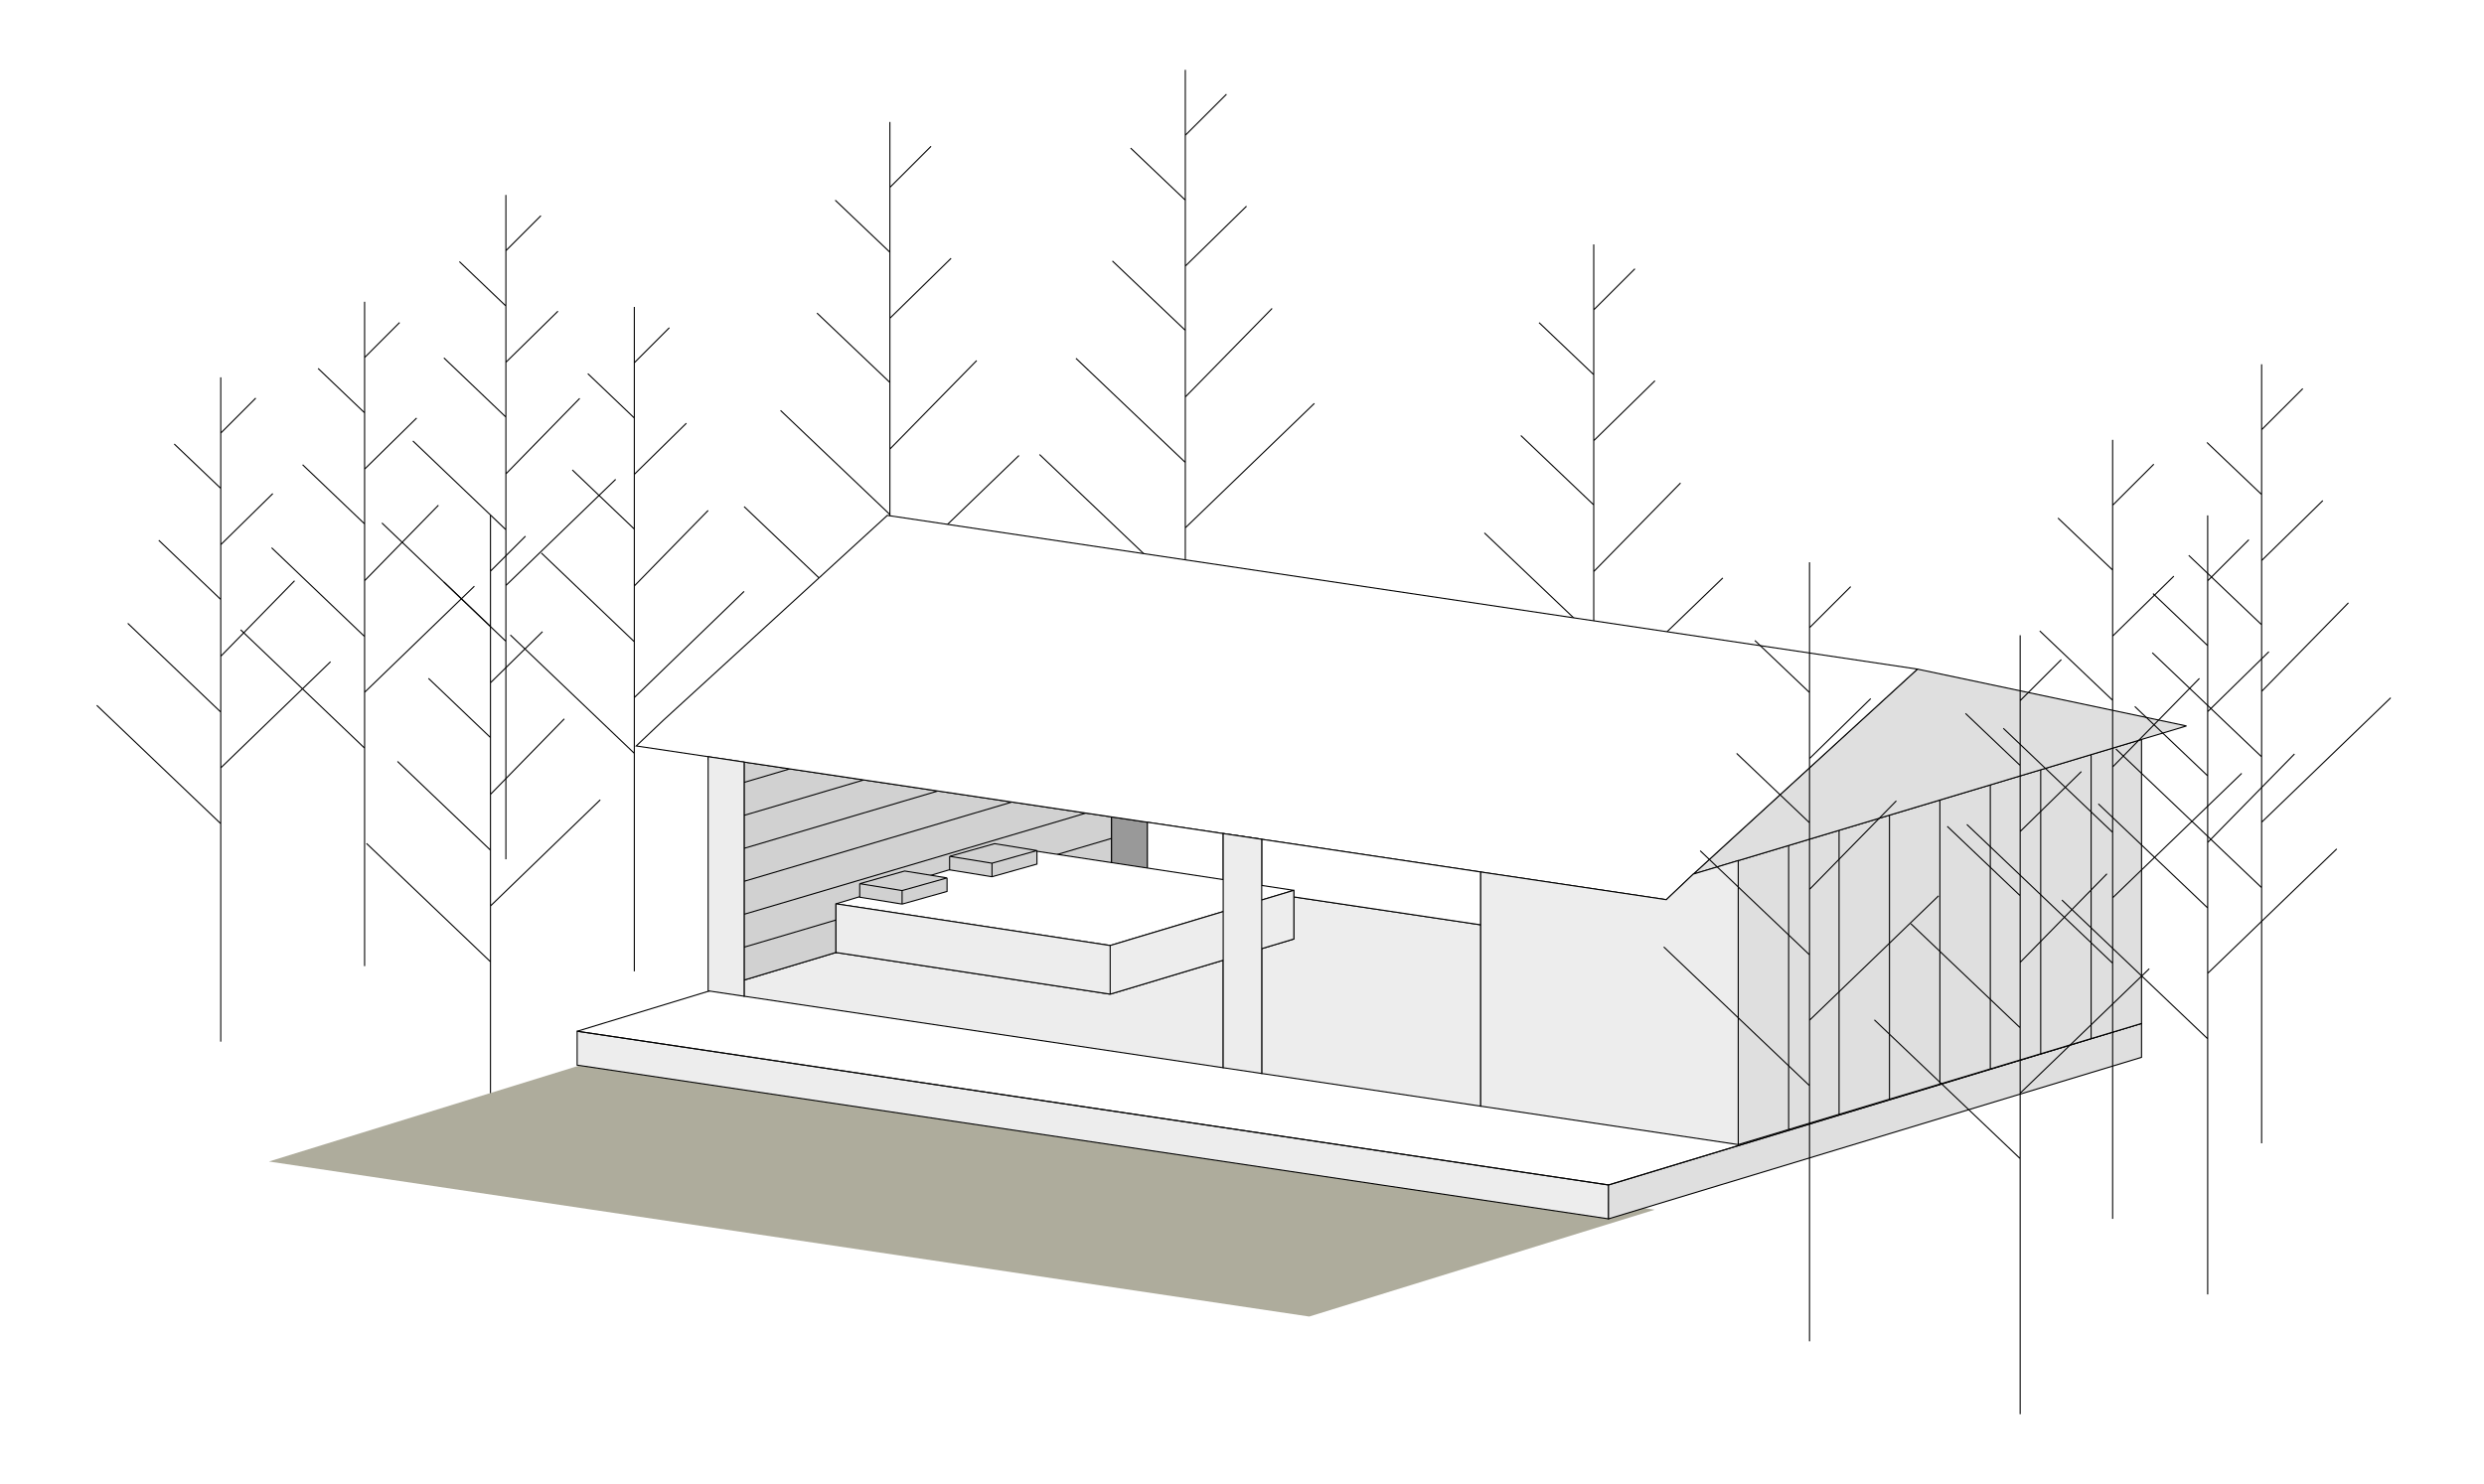 <svg width="462" height="276" viewBox="0 0 462 276" fill="none" xmlns="http://www.w3.org/2000/svg">
<path d="M220.455 157.93V110.375M220.455 13V25.172M220.455 110.375L193.342 84.559M220.455 110.375V98.203M220.455 86.031L206.898 73.123L200.12 66.669M220.455 86.031V98.203M220.455 86.031V73.859M220.455 61.461L206.898 48.553M220.455 37.23L213.676 30.776L210.287 27.55M220.455 98.203L244.462 75.048M220.455 73.859V61.687V49.515M220.455 73.859L236.598 57.385M220.455 49.515V37.344V25.172M220.455 49.515L231.838 38.363M220.455 25.172L228.112 17.529" stroke="black" stroke-width="0.2"/>
<path d="M165.51 167.624V120.069M165.51 22.694V34.866M165.51 120.069L138.398 94.253M165.51 120.069V107.897M165.51 95.725L151.954 82.817L145.176 76.364M165.51 95.725V107.897M165.51 95.725V83.553M165.51 71.155L151.954 58.247M165.51 46.925L158.732 40.471L155.343 37.244M165.51 107.897L189.518 84.742M165.51 83.553V71.382V59.21M165.51 83.553L181.653 67.079M165.51 59.21V47.038V34.866M165.51 59.21L176.893 48.057M165.51 34.866L173.168 27.223" stroke="black" stroke-width="0.2"/>
<path d="M117.978 180.711V140.154M117.978 57.109V67.49M117.978 140.154L94.92 118.137M117.978 140.154V129.773M117.978 119.393L106.449 108.384L100.685 102.88M117.978 119.393V129.773M117.978 119.393V109.012M117.978 98.438L106.449 87.43M117.978 77.774L112.214 72.269L109.331 69.517M117.978 129.773L138.396 110.026M117.978 109.012V98.632V88.251M117.978 109.012L131.707 94.962M117.978 88.251V77.87V67.49M117.978 88.251L127.659 78.739M117.978 67.49L124.491 60.971" stroke="black" stroke-width="0.2"/>
<path d="M67.812 179.742V139.185M67.812 56.139V66.52M67.812 139.185L44.754 117.168M67.812 139.185V128.804M67.812 118.423L56.283 107.415L50.519 101.911M67.812 118.423V128.804M67.812 118.423V108.043M67.812 97.469L56.283 86.461M67.812 76.804L62.048 71.3L59.166 68.548M67.812 128.804L88.23 109.057M67.812 108.043V97.662V87.281M67.812 108.043L81.542 93.993M67.812 87.281V76.901V66.52M67.812 87.281L77.493 77.77M67.812 66.52L74.325 60.002" stroke="black" stroke-width="0.2"/>
<path d="M41.058 193.798V153.241M41.058 70.196V80.577M41.058 153.241L18 131.225M41.058 153.241V142.861M41.058 132.48L29.529 121.472L23.765 115.968M41.058 132.48V142.861M41.058 132.48V122.1M41.058 111.526L29.529 100.517M41.058 90.861L35.294 85.357L32.411 82.605M41.058 142.861L61.476 123.113M41.058 122.1V111.719V101.338M41.058 122.1L54.787 108.049M41.058 101.338V90.958V80.577M41.058 101.338L50.739 91.827M41.058 80.577L47.571 74.059" stroke="black" stroke-width="0.2"/>
<path d="M94.089 159.868V119.311M94.089 36.266V46.647M94.089 119.311L71.031 97.295M94.089 119.311V108.931M94.089 98.55L82.56 87.542L76.796 82.038M94.089 98.55V108.931M94.089 98.55V88.169M94.089 77.596L82.56 66.587M94.089 56.931L88.325 51.427L85.443 48.675M94.089 108.931L114.507 89.183M94.089 88.169V77.789V67.408M94.089 88.169L107.819 74.119M94.089 67.408V57.028V46.647M94.089 67.408L103.77 57.897M94.089 46.647L100.602 40.129" stroke="black" stroke-width="0.2"/>
<path d="M91.223 219.488V178.931M91.223 95.886V106.267M91.223 178.931L68.165 156.915M91.223 178.931V168.551M91.223 158.17L79.694 147.162L73.93 141.658M91.223 158.17V168.551M91.223 158.17V147.789M91.223 137.216L79.694 126.207M91.223 116.551L85.459 111.047L82.576 108.295M91.223 168.551L111.641 148.803M91.223 147.789V137.409V127.028M91.223 147.789L104.952 133.739M91.223 127.028V116.647V106.267M91.223 127.028L100.904 117.516M91.223 106.267L97.736 99.749" stroke="black" stroke-width="0.2"/>
<g filter="url(#filter0_f_492_2730)">
<path d="M243.508 244.936L307.768 225.062L114.271 196.222L50.011 216.095L243.508 244.936Z" fill="#AEAC9C"/>
</g>
<path d="M296.42 190.405V142.85M296.42 45.476V57.648M296.42 142.85L269.308 117.035M296.42 142.85V130.679M296.42 118.507L282.864 105.599L276.086 99.145M296.42 118.507V130.679M296.42 118.507V106.335M296.42 93.937L282.864 81.029M296.42 69.706L289.642 63.252L286.253 60.025M296.42 130.679L320.428 107.524M296.42 106.335V94.163V81.991M296.42 106.335L312.563 89.861M296.42 81.991V69.82V57.648M296.42 81.991L307.803 70.838M296.42 57.648L304.078 50.005" stroke="black" stroke-width="0.2"/>
<path d="M299.168 220.458L107.344 191.859V198.161L299.168 226.759V220.458Z" fill="#EDEDED" stroke="black" stroke-width="0.2"/>
<path d="M398.305 190.405L299.168 220.458V226.759L398.305 196.707V190.405Z" fill="#DFDFDF" stroke="black" stroke-width="0.2"/>
<path d="M206.72 161.565L107.344 191.859L299.168 220.458L398.305 190.405L206.72 161.565Z" stroke="black" stroke-width="0.2"/>
<path d="M275.398 172.059V205.795L234.668 199.715V165.979L275.398 172.059Z" fill="#EDEDED"/>
<path d="M227.502 198.645L138.398 185.345V182.336L206.719 161.807L227.502 164.909V198.645Z" fill="#EDEDED"/>
<path d="M275.398 172.059V205.795L234.668 199.715V165.979L275.398 172.059Z" stroke="black" stroke-width="0.2"/>
<path d="M227.502 198.645L138.398 185.345V182.336L206.719 161.807L227.502 164.909V198.645Z" stroke="black" stroke-width="0.2"/>
<path d="M213.409 152.975V162.805L206.72 161.807V151.977L213.409 152.975Z" fill="#999999" stroke="black" stroke-width="0.2"/>
<path d="M206.717 161.807L138.398 182.336V176.217V170.097V163.963V157.829V151.695V145.561V141.779L146.889 143.046L160.662 145.102L174.435 147.158L188.208 149.214L201.981 151.27L206.717 151.977V155.987V161.807Z" fill="#D1D1D1"/>
<path d="M138.398 145.561V151.695M138.398 145.561V141.779L146.889 143.046M138.398 145.561L146.889 143.046M138.398 151.695V157.829M138.398 151.695L160.662 145.102M138.398 157.829V163.963M138.398 157.829L174.435 147.158M138.398 163.963V170.097M138.398 163.963L188.208 149.214M138.398 170.097V176.217M138.398 170.097L201.981 151.27M138.398 176.217V182.336L206.717 161.807V151.977L201.981 151.27M138.398 176.217L206.717 155.987M201.981 151.27L188.208 149.214M188.208 149.214L174.435 147.158M174.435 147.158L160.662 145.102M160.662 145.102L146.889 143.046" stroke="black" stroke-width="0.2"/>
<path d="M398.304 137.571V190.405L388.928 193.222L379.552 196.04L370.176 198.857L360.8 201.674L351.424 204.492L342.048 207.309L332.672 210.127L323.295 212.944V160.11L332.672 157.293L342.048 154.476L351.424 151.658L360.8 148.841L370.176 146.023L379.552 143.206L388.928 140.389L398.304 137.571Z" fill="#DFDFDF"/>
<path d="M360.8 148.841V201.674M360.8 148.841L351.424 151.658M360.8 148.841L370.176 146.023M360.8 201.674L351.424 204.492M360.8 201.674L370.176 198.857M379.552 143.206V196.04M379.552 143.206L370.176 146.023M379.552 143.206L388.928 140.389M379.552 196.04L370.176 198.857M379.552 196.04L388.928 193.222M342.048 154.476V207.309M342.048 154.476L332.672 157.293M342.048 154.476L351.424 151.658M342.048 207.309L332.672 210.127M342.048 207.309L351.424 204.492M332.672 157.293L323.295 160.11V212.944L332.672 210.127M332.672 157.293V210.127M351.424 204.492V151.658M370.176 146.023V198.857M388.928 193.222L398.304 190.405V137.571L388.928 140.389M388.928 193.222V140.389" stroke="black" stroke-width="0.2"/>
<path d="M406.666 135.059L398.305 137.571L356.62 150.097L323.296 160.111L314.935 162.623L356.62 124.484L406.666 135.059Z" fill="#DFDFDF" stroke="black" stroke-width="0.2"/>
<path d="M144.191 114.955L165.034 95.886L356.62 124.484L314.934 162.623L309.918 167.382L275.399 162.229L234.669 156.149L227.502 155.079L213.408 152.975L206.719 151.977L201.983 151.27L188.21 149.214L174.436 147.158L160.663 145.102L146.89 143.046L138.398 141.779L131.71 140.78L118.332 138.783L123.349 134.025L133.77 124.49L144.191 114.955Z" fill="white"/>
<path d="M131.71 141.407V140.78M131.71 140.78L118.332 138.783L123.349 134.025L133.77 124.49L144.191 114.955L165.034 95.886L356.62 124.484L314.934 162.623L309.918 167.382L275.399 162.229L234.669 156.149L227.502 155.079L213.408 152.975L206.719 151.977L201.983 151.27L188.21 149.214L174.436 147.158L160.663 145.102L146.89 143.046L138.398 141.779L131.71 140.78Z" stroke="black" stroke-width="0.2"/>
<path d="M275.397 162.229V172.059L234.668 165.979V156.149L227.502 155.079V164.909L213.408 162.805V152.976L227.502 155.079L234.668 156.149L275.397 162.229Z" fill="white"/>
<path d="M227.502 155.079L213.408 152.976V162.805L227.502 164.909V155.079ZM227.502 155.079L234.668 156.149M234.668 156.149L275.397 162.229V172.059L234.668 165.979V156.149Z" stroke="black" stroke-width="0.2"/>
<path d="M155.479 177.204V168.151L189.639 157.887L240.641 165.642V174.695L206.481 184.959L155.479 177.204Z" fill="white"/>
<path d="M155.479 168.151V177.204L206.481 184.959M155.479 168.151L189.639 157.887L240.641 165.642M155.479 168.151L206.481 175.907M206.481 184.959L240.641 174.695V165.642M206.481 184.959V175.907M206.481 175.907L240.641 165.642" stroke="black" stroke-width="0.2"/>
<path d="M155.479 177.204V168.151L206.481 175.907L240.641 165.642V174.695L206.481 184.959L155.479 177.204Z" fill="#EDEDED"/>
<path d="M206.481 184.959L155.479 177.204V168.151L206.481 175.907M206.481 184.959L240.641 174.695V165.642L206.481 175.907M206.481 184.959V175.907" stroke="black" stroke-width="0.2"/>
<path d="M159.898 166.921V164.404L168.259 162.049L176.142 163.33V165.847L167.781 168.202L159.898 166.921Z" fill="#D1D1D1"/>
<path d="M159.898 164.404V166.921L167.781 168.202M159.898 164.404L168.259 162.049L176.142 163.33M159.898 164.404L167.781 165.685M167.781 168.202L176.142 165.847V163.33M167.781 168.202V165.685M167.781 165.685L176.142 163.33" stroke="black" stroke-width="0.2"/>
<path d="M176.619 161.832V159.315L184.98 156.96L192.864 158.241V160.757L184.503 163.113L176.619 161.832Z" fill="#D1D1D1"/>
<path d="M176.619 159.315V161.832L184.503 163.113M176.619 159.315L184.98 156.96L192.864 158.241M176.619 159.315L184.503 160.596M184.503 163.113L192.864 160.757V158.241M184.503 163.113V160.596M184.503 160.596L192.864 158.241" stroke="black" stroke-width="0.2"/>
<path d="M323.295 212.944L275.398 205.795V172.059V162.229L309.917 167.382L314.934 162.623L323.295 160.11V212.944Z" fill="#EDEDED"/>
<path d="M138.398 185.344L131.709 184.346V178.212V172.078V165.943V159.809V153.675V147.541V141.407V140.78L138.398 141.779V145.56V151.695V157.829V163.963V170.097V176.217V182.336V185.344Z" fill="#EDEDED"/>
<path d="M234.669 199.715L227.502 198.645V164.909V155.079L234.669 156.149V165.979V199.715Z" fill="#EDEDED"/>
<path d="M323.295 212.944L275.398 205.795V172.059V162.229L309.917 167.382L314.934 162.623L323.295 160.11V212.944Z" stroke="black" stroke-width="0.2"/>
<path d="M138.398 185.344L131.709 184.346V178.212V172.078V165.943V159.809V153.675V147.541V141.407V140.78L138.398 141.779V145.56V151.695V157.829V163.963V170.097V176.217V182.336V185.344Z" stroke="black" stroke-width="0.2"/>
<path d="M234.669 199.715L227.502 198.645V164.909V155.079L234.669 156.149V165.979V199.715Z" stroke="black" stroke-width="0.2"/>
<path d="M336.553 249.54V201.985M336.553 104.611V116.783M336.553 201.985L309.441 176.17M336.553 201.985V189.814M336.553 177.642L322.997 164.734L316.219 158.28M336.553 177.642V189.814M336.553 177.642V165.47M336.553 153.072L322.997 140.164M336.553 128.841L329.775 122.387L326.386 119.161M336.553 189.814L360.561 166.659M336.553 165.47V153.298V141.126M336.553 165.47L352.696 148.996M336.553 141.126V128.955V116.783M336.553 141.126L347.936 129.974M336.553 116.783L344.211 109.14" stroke="black" stroke-width="0.2"/>
<path d="M410.607 240.816V193.261M410.607 95.886V108.058M410.607 193.261L383.494 167.445M410.607 193.261V181.089M410.607 168.917L397.051 156.009L390.272 149.555M410.607 168.917V181.089M410.607 168.917V156.745M410.607 144.347L397.051 131.439M410.607 120.117L403.829 113.663L400.44 110.436M410.607 181.089L434.614 157.934M410.607 156.745V144.573V132.402M410.607 156.745L426.75 140.271M410.607 132.402V120.23V108.058M410.607 132.402L421.99 121.249M410.607 108.058L418.264 100.415" stroke="black" stroke-width="0.2"/>
<path d="M375.73 263.112V215.557M375.73 118.183V130.355M375.73 215.557L348.618 189.742M375.73 215.557V203.386M375.73 191.214L362.174 178.306L355.396 171.852M375.73 191.214V203.386M375.73 191.214V179.042M375.73 166.644L362.174 153.736M375.73 142.413L368.952 135.959L365.563 132.732M375.73 203.386L399.738 180.231M375.73 179.042V166.87V154.698M375.73 179.042L391.873 162.568M375.73 154.698V142.527V130.355M375.73 154.698L387.113 143.546M375.73 130.355L383.388 122.712" stroke="black" stroke-width="0.2"/>
<path d="M392.93 226.759V179.204M392.93 81.829V94.001M392.93 179.204L365.818 153.388M392.93 179.204V167.032M392.93 154.86L379.374 141.953L372.596 135.499M392.93 154.86V167.032M392.93 154.86V142.689M392.93 130.29L379.374 117.382M392.93 106.06L386.152 99.606L382.763 96.379M392.93 167.032L416.938 143.877M392.93 142.689V130.517V118.345M392.93 142.689L409.073 126.214M392.93 118.345V106.173V94.001M392.93 118.345L404.313 107.192M392.93 94.001L400.588 86.359" stroke="black" stroke-width="0.2"/>
<path d="M420.64 212.702V165.147M420.64 67.773V79.945M420.64 165.147L393.528 139.332M420.64 165.147V152.975M420.64 140.804L407.084 127.896L400.306 121.442M420.64 140.804V152.975M420.64 140.804V128.632M420.64 116.234L407.084 103.326M420.64 92.003L413.862 85.549L410.473 82.322M420.64 152.975L444.648 129.821M420.64 128.632V116.46V104.288M420.64 128.632L436.783 112.157M420.64 104.288V92.116V79.945M420.64 104.288L432.023 93.135M420.64 79.945L428.298 72.302" stroke="black" stroke-width="0.2"/>
<defs>
<filter id="filter0_f_492_2730" x="44.511" y="190.722" width="268.757" height="59.714" filterUnits="userSpaceOnUse" color-interpolation-filters="sRGB">
<feFlood flood-opacity="0" result="BackgroundImageFix"/>
<feBlend mode="normal" in="SourceGraphic" in2="BackgroundImageFix" result="shape"/>
<feGaussianBlur stdDeviation="2.75" result="effect1_foregroundBlur_492_2730"/>
</filter>
</defs>
</svg>
